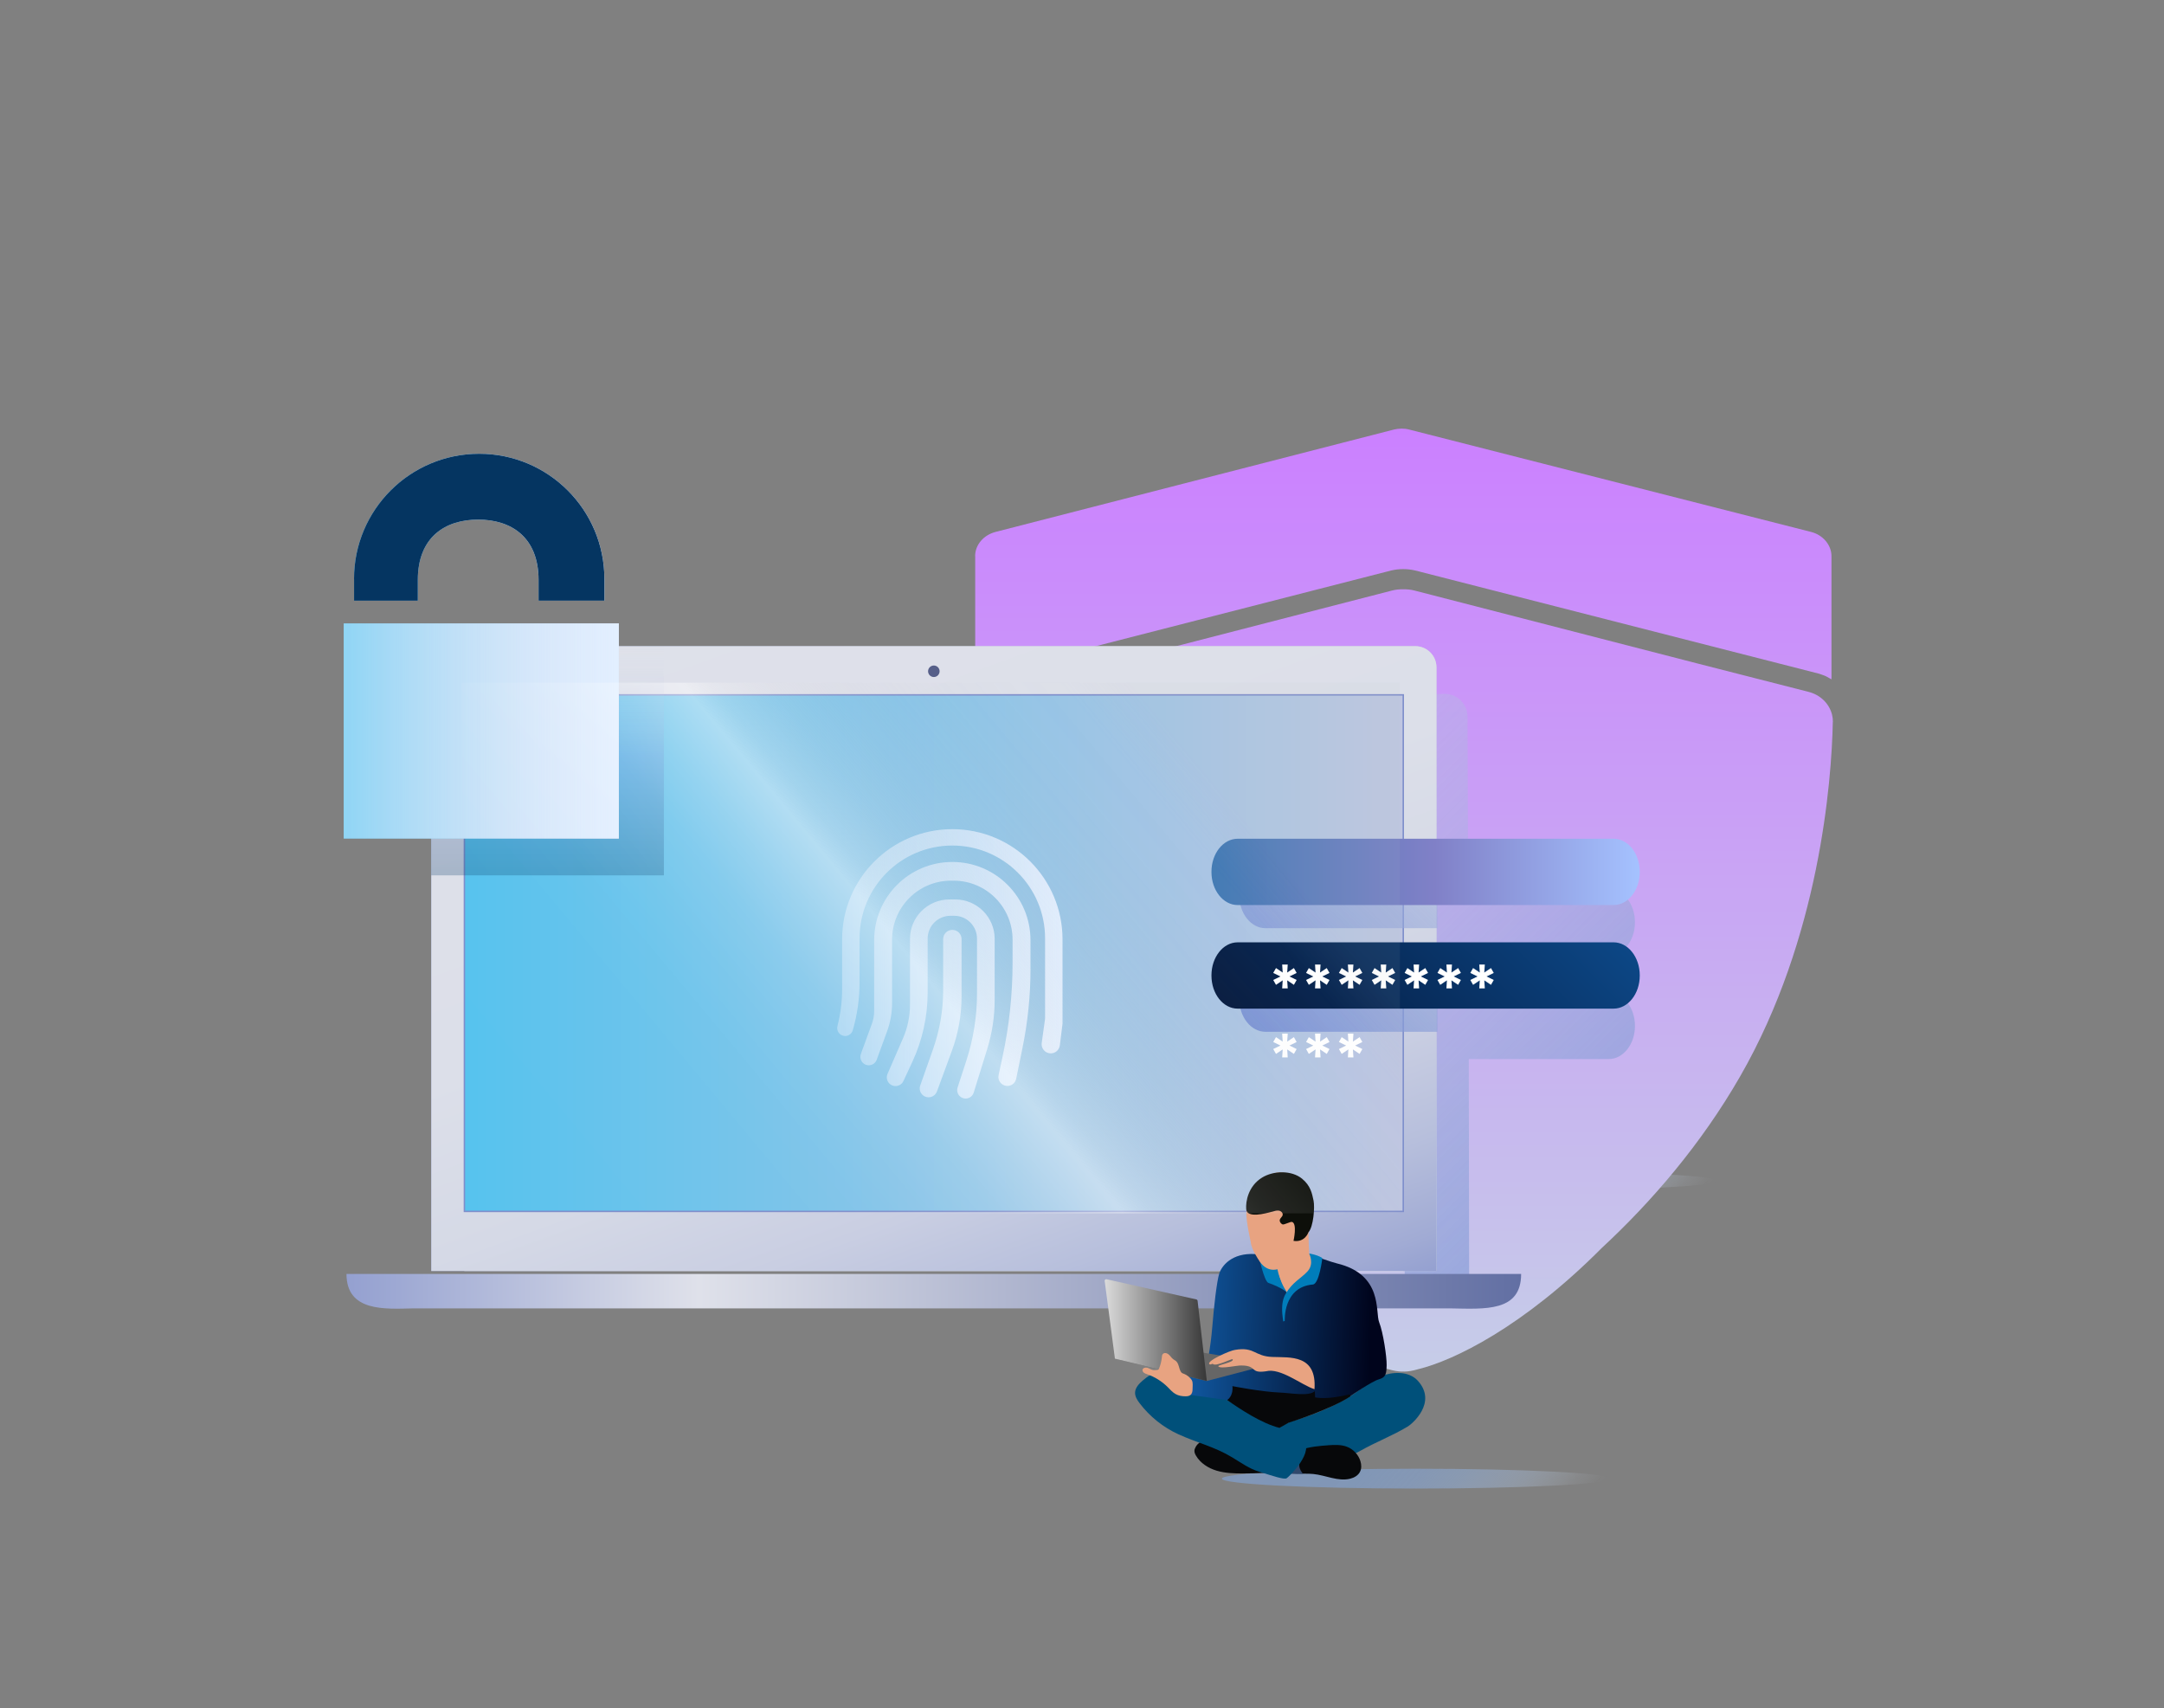 <svg width="470" height="371" viewBox="0 0 470 371" fill="none" xmlns="http://www.w3.org/2000/svg">
<rect x="0" y="0" width="470" height="371" fill="#808080" stroke="none"/>
<g clip-path="url(#clip0_1045_3238)">
<path d="M307.575 323.267C330.875 323.267 349.763 322.303 349.763 321.115C349.763 319.926 330.875 318.962 307.575 318.962C284.274 318.962 265.386 319.926 265.386 321.115C265.386 322.303 284.274 323.267 307.575 323.267Z" fill="url(#paint0_linear_1045_3238)"/>
<path d="M333.636 258.458C355.415 258.458 373.07 257.559 373.07 256.45C373.07 255.34 355.415 254.441 333.636 254.441C311.858 254.441 294.203 255.34 294.203 256.45C294.203 257.559 311.858 258.458 333.636 258.458Z" fill="url(#paint1_linear_1045_3238)"/>
<path d="M398.085 156.8V156.773C398.094 156.242 398.031 155.729 397.905 155.224C397.905 155.206 397.905 155.188 397.896 155.17C397.878 155.098 397.851 155.026 397.833 154.954C397.184 152.73 395.338 150.884 392.772 150.244L368.665 144.085L307.178 128.236C306.413 128.038 305.593 127.957 304.774 127.984C303.955 127.957 303.144 128.038 302.37 128.236L240.883 144.085L216.776 150.244C214.21 150.884 212.355 152.73 211.715 154.954C211.697 155.026 211.67 155.098 211.652 155.17C211.652 155.188 211.652 155.206 211.643 155.224C211.517 155.72 211.454 156.242 211.463 156.773V156.881C211.733 169.614 214.327 203.707 231.572 233.73C240.081 248.525 250.888 261.051 261.631 271.01C278.704 288.174 293.806 295.477 301.532 297.35C302.721 297.692 303.72 297.863 304.477 297.863C304.567 297.863 304.666 297.863 304.765 297.854C304.864 297.854 304.963 297.863 305.053 297.863C305.81 297.863 306.809 297.692 307.998 297.35C315.724 295.477 330.826 288.174 347.899 271.01C358.642 261.06 369.458 248.525 377.958 233.73C395.212 203.707 397.806 169.614 398.067 156.881V156.809L398.085 156.8ZM211.787 120.78C211.787 118.349 213.579 116.215 216.209 115.521L302.766 93.279C303.792 93.045 304.945 92.991 306.035 93.279L393.357 115.521C395.914 116.161 397.779 118.349 397.779 120.78V147.525C397.779 147.525 396.941 147.066 396.626 146.886C396.302 146.715 395.086 146.309 395.086 146.309L307.385 123.896C305.656 123.491 303.864 123.491 302.135 123.896L214.435 146.372C214.435 146.372 213.66 146.606 213.021 146.895C212.382 147.183 211.805 147.534 211.805 147.534V120.789L211.787 120.78Z" fill="url(#paint2_linear_1045_3238)"/>
<path style="mix-blend-mode:multiply" d="M349.404 207.49C352.547 207.49 355.095 204.284 355.095 200.322V200.259C355.095 196.296 352.547 193.091 349.404 193.091H318.868L318.733 155.621C318.724 152.892 316.508 150.686 313.78 150.686L305.153 150.938L305.09 277.738L319.084 277.557L319.003 229.993H349.404C352.547 229.993 355.095 226.787 355.095 222.825V222.762C355.095 218.809 352.547 215.594 349.404 215.594H318.949L318.922 207.49H349.404Z" fill="url(#paint3_linear_1045_3238)"/>
<path d="M100.865 147.643C100.865 144.87 103.117 142.627 105.881 142.627H299.752C302.525 142.627 304.767 144.879 304.767 147.643V276.027H100.865V147.643Z" fill="white"/>
<path d="M100.865 263.078V142.627H304.776V263.078H100.865Z" fill="url(#paint4_linear_1045_3238)"/>
<path d="M311.98 276.027V144.915C311.98 142.384 309.927 140.331 307.397 140.331H98.254C95.723 140.331 93.67 142.384 93.67 144.915V276.018H311.98V276.027ZM100.865 263.078V150.903H304.776V263.078H100.865Z" fill="url(#paint5_linear_1045_3238)"/>
<path d="M311.98 276.027V144.915C311.98 142.384 309.927 140.331 307.397 140.331H98.254C95.723 140.331 93.67 142.384 93.67 144.915V276.018H311.98V276.027ZM100.865 263.078V150.903H304.776V263.078H100.865Z" fill="url(#paint6_linear_1045_3238)"/>
<path d="M304.776 150.903H100.865V263.079H304.776V150.903Z" stroke="#7F8ECB" stroke-width="0.316" stroke-miterlimit="10"/>
<path d="M202.82 147.031C203.511 147.031 204.071 146.47 204.071 145.779C204.071 145.088 203.511 144.527 202.82 144.527C202.128 144.527 201.568 145.088 201.568 145.779C201.568 146.47 202.128 147.031 202.82 147.031Z" fill="#565F89"/>
<path d="M75.253 276.657C75.253 284.924 83.592 284.275 89.806 284.14H314.996C322.605 284.275 330.377 284.924 330.377 276.657H75.253Z" fill="url(#paint7_linear_1045_3238)"/>
<path d="M203.486 237.034C203.161 237.925 202.234 238.448 201.306 238.259C200.154 238.034 199.469 236.836 199.866 235.728L202.648 227.849C204.098 223.734 204.845 219.411 204.845 215.044V203.941C204.845 202.833 205.737 201.941 206.845 201.941C207.952 201.941 208.844 202.833 208.844 203.941V216.376C208.844 220.411 208.132 224.409 206.745 228.191L203.495 237.034H203.486ZM216.03 217.142C216.03 220.771 215.48 224.373 214.409 227.831L211.482 237.277C211.212 238.16 210.329 238.7 209.42 238.547C208.312 238.358 207.628 237.232 207.979 236.16L209.87 230.37C211.41 225.652 212.194 220.708 212.194 215.746V203.833C212.194 201.095 209.978 198.88 207.241 198.88H206.43C203.693 198.88 201.477 201.095 201.477 203.833V215.548C201.477 220.744 200.343 225.877 198.155 230.595L196.219 234.765C195.795 235.683 194.715 236.106 193.778 235.719C192.797 235.314 192.337 234.188 192.761 233.216L196.128 225.472C197.128 223.175 197.641 220.699 197.641 218.205V203.896C197.641 199.168 201.477 195.332 206.205 195.332H207.466C212.194 195.332 216.03 199.168 216.03 203.896V217.142ZM223.819 210.352C223.819 216.178 223.225 221.978 222.054 227.687L220.703 234.278C220.505 235.242 219.614 235.908 218.632 235.827C217.462 235.728 216.633 234.621 216.885 233.468L217.732 229.542C219.19 222.806 219.92 215.935 219.92 209.037V204.058C219.92 196.989 214.193 191.253 207.115 191.253H206.556C199.487 191.253 193.76 196.98 193.751 204.049V217.817C193.751 219.924 193.382 222.014 192.661 223.986L190.41 230.145C190.068 231.091 189.023 231.577 188.078 231.244C187.123 230.902 186.628 229.848 186.97 228.893L189.375 222.311C189.699 221.428 189.861 220.501 189.861 219.564V204.166C189.861 194.792 197.461 187.191 206.836 187.191C216.21 187.191 223.81 194.792 223.81 204.166V210.343L223.819 210.352ZM230.78 222.14C230.78 222.221 230.78 222.302 230.762 222.383L230.186 227.02C230.06 228.029 229.186 228.785 228.169 228.758C226.989 228.731 226.088 227.678 226.25 226.507L226.962 221.356C226.971 221.266 226.98 221.176 226.98 221.086V203.77C226.98 192.648 217.966 183.625 206.836 183.625C195.714 183.625 186.691 192.639 186.691 203.77V213.306C186.691 216.836 186.196 220.348 185.214 223.743C184.98 224.553 184.188 225.075 183.35 224.976C182.315 224.85 181.621 223.842 181.882 222.824C182.558 220.213 182.9 217.52 182.9 214.819V204.004C182.9 190.784 193.616 180.068 206.836 180.068C220.055 180.068 230.771 190.784 230.771 204.004V222.14H230.78Z" fill="url(#paint8_linear_1045_3238)"/>
<path style="mix-blend-mode:multiply" opacity="0.26" d="M144.189 140.16H93.661V190.101H144.189V140.16Z" fill="url(#paint9_linear_1045_3238)"/>
<path d="M281.722 316.135C282.758 317.071 283.721 318.08 284.595 319.169C285.874 317.521 287.765 318.215 289.665 317.368C291.853 316.387 293.357 316.252 295.446 315.072C298.994 313.064 302.326 311.866 305.811 309.759C306.594 309.282 312.241 304.635 307.954 299.872C306.982 298.791 305.559 298.26 304.109 298.179C303.371 298.143 302.632 298.179 301.912 298.305C299.462 298.746 297.355 300.268 295.365 301.772C291.214 304.923 285.504 307.229 280.498 308.679C279.489 308.967 276.373 310.588 276.463 311.92C276.517 312.722 278.291 313.478 278.859 313.892C279.849 314.604 280.804 315.351 281.713 316.162L281.722 316.135Z" fill="#00507A"/>
<path d="M259.668 314.289C259.533 314.523 259.434 314.775 259.416 315.045C259.398 315.424 259.56 315.784 259.749 316.108C260.713 317.765 262.451 318.855 264.279 319.395C266.107 319.935 268.052 319.998 269.961 319.989C271.42 319.989 272.87 319.953 274.319 319.881C274.941 319.854 275.652 319.773 276.03 319.269C276.418 318.746 276.228 317.963 275.787 317.477C275.346 316.991 274.716 316.747 274.103 316.504C271.177 315.37 268.268 314.217 265.332 313.1C263.432 312.38 260.821 312.218 259.659 314.271L259.668 314.289Z" fill="#07080A"/>
<path d="M288.403 313.867C289.799 313.777 291.24 313.687 292.545 314.191C293.932 314.713 295.04 315.911 295.472 317.325C295.706 318.081 295.742 318.937 295.373 319.639C294.959 320.441 294.103 320.918 293.23 321.134C290.591 321.773 287.926 320.369 285.233 320.107C284.243 320.008 283.234 320.08 282.243 319.999C282.009 319.981 281.766 319.954 281.55 319.846C281.325 319.729 281.154 319.513 281.01 319.306C277.813 314.677 285.413 314.074 288.403 313.876V313.867Z" fill="#07080A"/>
<path d="M283.118 314.964C283.118 314.964 282.722 316.387 282.371 317.243C281.947 318.26 282.209 319.044 282.992 320.079C281.155 320.187 280.182 320.052 278.363 319.8C276.148 319.494 274.203 318.53 272.78 318.089C273.167 318.206 275.41 312.902 276.571 312.812C277.445 312.74 277.823 312.92 278.634 313.244C279.849 313.731 282.965 314.685 283.118 314.964Z" fill="#30486C"/>
<path d="M248.15 299.837C247.358 300.53 246.556 301.377 246.529 302.43C246.502 303.286 246.998 304.06 247.52 304.744C249.717 307.635 252.635 309.976 255.94 311.48C260.109 313.38 263.684 314.128 267.61 316.487C269.627 317.694 271.311 318.963 273.563 319.639C276.381 320.494 278.822 321.359 279.443 321.034C279.857 320.818 285.882 314.992 282.82 312.624C282.253 312.183 268.574 305.537 265.242 303.241C262.748 301.521 257.984 300.035 255.219 298.756C252.455 297.477 250.564 297.721 248.15 299.837Z" fill="#00507A"/>
<path d="M272.593 272.344C267.469 272.038 265.316 274.974 264.803 276.585C264.29 278.197 263.632 283.843 263.29 288.211C262.93 292.884 262.057 296.586 262.057 296.586L257.581 299.269C258.77 300.458 258.554 302.952 258.554 302.952L268.657 304.33C268.657 304.33 287.091 305.275 291.602 303.492L293.277 303.195C293.277 303.195 297.951 299.971 299.5 299.539C301.049 299.107 301.121 298.251 301.166 296.459C301.202 294.667 300.409 289.328 299.536 287.139C298.662 284.951 300.445 276.784 290.351 274.37C289.027 274.055 286.577 273.073 282.696 271.921C281.192 271.48 272.584 272.344 272.584 272.344H272.593Z" fill="url(#paint10_linear_1045_3238)"/>
<path d="M276.968 275.676C277.967 276.784 278.057 279.332 279.732 280.962C280.381 280.575 284.199 278.405 285.207 276.216C286.027 274.433 284.982 272.875 284.334 272.218C284.334 272.218 284.172 268.526 284.163 267.644" fill="#E8A381"/>
<path d="M284.342 272.227C284.342 272.227 285.494 274.442 284.008 276.072C282.523 277.702 280.776 278.368 279.236 280.962C277.948 283.132 278.632 286.185 278.713 286.995L279.038 286.833C279.038 286.833 278.623 279.494 285.143 278.953C286.539 278.836 287.196 273.235 287.196 273.235C287.196 273.235 287.115 273.019 285.764 272.56C285.197 272.371 284.342 272.218 284.342 272.218V272.227Z" fill="#007DBB"/>
<path d="M279.597 280.737C279.597 280.737 278.471 279.638 275.49 278.611C274.536 278.287 273.329 272.542 273.329 272.542L273.698 271.93L277.291 274.577C277.291 274.577 277.525 277.837 279.588 280.737H279.597Z" fill="#007DBB"/>
<path d="M273.448 273.749C274.051 274.686 274.852 275.451 275.915 275.685C277.86 276.109 279.634 274.596 281.048 273.2C281.723 272.534 282.408 271.849 282.849 271.003C283.263 270.192 283.903 269.139 284.065 268.238C284.389 266.347 285.109 264.654 284.983 262.556C284.893 261.187 285.028 259.891 284.497 258.63C284.065 257.63 283.209 256.883 282.318 256.253C280.85 255.226 279.094 254.416 277.311 254.659C275.699 254.884 274.303 255.973 273.349 257.288C272.25 258.801 270.791 261.268 270.692 263.195C270.593 265.122 271.656 269.742 271.656 269.742C271.764 271.327 273.466 273.758 273.466 273.758L273.448 273.749Z" fill="#E8A381"/>
<path d="M276.255 263.159C276.733 263.033 277.21 262.835 277.705 262.898C278.2 262.961 278.687 263.393 278.579 263.879C278.489 264.275 278.047 264.518 277.957 264.915C277.867 265.311 278.164 265.698 278.516 265.887C278.867 266.076 280.272 265.23 280.65 265.374C281.775 265.788 280.938 269.48 280.938 269.48C283.432 269.858 284.162 267.643 284.162 267.643C285.278 266.419 285.585 262.177 285.296 260.763C284.972 259.197 284.657 257.504 282.802 255.982C280.542 254.118 276.598 254.199 274.103 255.739C271.095 257.594 270.528 260.926 270.663 262.618C270.816 264.609 274.869 263.528 276.246 263.15L276.255 263.159Z" fill="#0D0F0A"/>
<path d="M262.163 299.89L275.058 296.513C275.328 296.441 275.31 296.054 275.031 296.009L258.264 293.263C258.264 293.263 258.219 293.263 258.192 293.263L243.585 294.893C243.297 294.929 243.27 295.325 243.549 295.397L262.028 299.899C262.028 299.899 262.109 299.908 262.154 299.899L262.163 299.89Z" fill="#666666"/>
<path d="M239.929 278.197L242.153 295.054L262.109 299.908L260.101 282.492C260.083 282.348 259.975 282.231 259.83 282.195L240.343 277.81C240.109 277.756 239.893 277.954 239.929 278.188V278.197Z" fill="url(#paint11_linear_1045_3238)"/>
<path d="M257.13 298.351C256.986 298.297 256.823 298.252 256.697 298.162C256.598 298.09 256.517 297.982 256.454 297.874C256.013 297.135 256.049 296.1 255.374 295.55C255.203 295.406 254.986 295.316 254.806 295.181C254.419 294.893 254.185 294.452 253.816 294.137C253.447 293.821 252.825 293.695 252.528 294.074C252.375 294.263 252.357 294.515 252.339 294.758C252.258 295.586 252.06 296.406 251.745 297.171C251.7 297.27 251.655 297.378 251.565 297.441C251.492 297.495 251.393 297.504 251.303 297.513C250.979 297.55 250.646 297.595 250.331 297.513C249.926 297.414 249.583 297.144 249.178 297.036C248.773 296.928 248.242 297.054 248.152 297.459C248.098 297.703 248.242 297.964 248.44 298.117C248.638 298.27 248.881 298.351 249.124 298.432C250.799 299.008 252.339 299.972 253.6 301.224C254.14 301.755 254.635 302.349 255.293 302.727C255.95 303.106 256.724 303.241 257.481 303.232C257.859 303.232 258.264 303.187 258.552 302.953C258.922 302.655 259.021 302.133 259.012 301.656C259.012 301.097 259.138 300.287 258.868 299.774C258.552 299.161 257.751 298.576 257.121 298.342L257.13 298.351Z" fill="#E8A381"/>
<path d="M266.53 304.042C266.53 304.042 267.881 303.285 267.674 301.025C267.674 301.025 273.977 302.259 277.994 302.421C280.416 302.52 284.297 303.303 285.576 302.114L285.63 303.465C288.296 303.952 291.501 303.159 293.14 302.817L293.32 303.24C288.899 306.149 279.84 308.985 279.84 308.985L277.886 310.093C274.004 309.102 269.466 306.104 266.512 304.042H266.53Z" fill="#07080A"/>
<path d="M269.682 296.541C273.112 296.568 271.383 298.315 274.949 297.801C278.137 296.982 282.64 300.782 285.494 301.692C286.008 294.091 280.19 294.839 276.318 294.686C272.428 294.542 272.473 292.416 268.223 293.155C267.286 293.227 261.811 295.622 262.694 296.271C263.198 296.64 265.701 294.659 266.007 294.542C266.007 294.542 263.144 296.055 263.414 296.19C263.972 296.901 267.556 295.001 267.7 295.181C268.232 295.811 264.405 296.433 264.603 296.721C265.035 297.378 268.862 296.451 269.682 296.541Z" fill="#E8A381"/>
<path style="mix-blend-mode:multiply" d="M269.151 216.837V216.9C269.151 220.853 271.7 224.068 274.843 224.068H312.187V209.669H274.843C271.7 209.669 269.151 212.875 269.151 216.837Z" fill="url(#paint12_linear_1045_3238)"/>
<path style="mix-blend-mode:multiply" d="M274.843 187.175C271.7 187.175 269.151 190.381 269.151 194.343V194.406C269.151 198.359 271.7 201.574 274.843 201.574H312.187V187.175H274.843Z" fill="url(#paint13_linear_1045_3238)"/>
<path d="M356.139 211.812V211.875C356.139 215.828 353.591 219.043 350.448 219.043H268.808C265.665 219.043 263.117 215.837 263.117 211.875V211.812C263.117 207.859 265.665 204.644 268.808 204.644H350.448C353.591 204.644 356.139 207.85 356.139 211.812Z" fill="url(#paint14_linear_1045_3238)"/>
<path d="M350.448 182.149H268.808C265.665 182.149 263.117 185.355 263.117 189.317V189.38C263.117 193.334 265.665 196.548 268.808 196.548H350.448C353.591 196.548 356.139 193.343 356.139 189.38V189.317C356.139 185.364 353.591 182.149 350.448 182.149Z" fill="url(#paint15_linear_1045_3238)"/>
<path d="M278.475 214.64L278.587 212.903L277.133 213.877L276.532 212.818L278.098 212.055L276.532 211.292L277.133 210.232L278.587 211.206L278.475 209.469H279.683L279.566 211.206L281.02 210.232L281.622 211.292L280.06 212.055L281.622 212.818L281.02 213.877L279.566 212.903L279.683 214.64H278.475ZM285.61 214.64L285.722 212.903L284.268 213.877L283.666 212.818L285.233 212.055L283.666 211.292L284.268 210.232L285.722 211.206L285.61 209.469H286.817L286.7 211.206L288.155 210.232L288.756 211.292L287.194 212.055L288.756 212.818L288.155 213.877L286.7 212.903L286.817 214.64H285.61ZM292.744 214.64L292.856 212.903L291.402 213.877L290.8 212.818L292.367 212.055L290.8 211.292L291.402 210.232L292.856 211.206L292.744 209.469H293.951L293.835 211.206L295.289 210.232L295.89 211.292L294.328 212.055L295.89 212.818L295.289 213.877L293.835 212.903L293.951 214.64H292.744ZM299.878 214.64L299.991 212.903L298.536 213.877L297.935 212.818L299.501 212.055L297.935 211.292L298.536 210.232L299.991 211.206L299.878 209.469H301.086L300.969 211.206L302.423 210.232L303.025 211.292L301.463 212.055L303.025 212.818L302.423 213.877L300.969 212.903L301.086 214.64H299.878ZM307.013 214.64L307.125 212.903L305.671 213.877L305.069 212.818L306.636 212.055L305.069 211.292L305.671 210.232L307.125 211.206L307.013 209.469H308.22L308.103 211.206L309.558 210.232L310.159 211.292L308.597 212.055L310.159 212.818L309.558 213.877L308.103 212.903L308.22 214.64H307.013ZM314.147 214.64L314.259 212.903L312.805 213.877L312.204 212.818L313.77 212.055L312.204 211.292L312.805 210.232L314.259 211.206L314.147 209.469H315.355L315.238 211.206L316.692 210.232L317.294 211.292L315.732 212.055L317.294 212.818L316.692 213.877L315.238 212.903L315.355 214.64H314.147ZM321.282 214.64L321.394 212.903L319.94 213.877L319.338 212.818L320.905 212.055L319.338 211.292L319.94 210.232L321.394 211.206L321.282 209.469H322.489L322.372 211.206L323.827 210.232L324.428 211.292L322.866 212.055L324.428 212.818L323.827 213.877L322.372 212.903L322.489 214.64H321.282ZM278.475 229.64L278.587 227.903L277.133 228.877L276.532 227.818L278.098 227.055L276.532 226.292L277.133 225.232L278.587 226.206L278.475 224.469H279.683L279.566 226.206L281.02 225.232L281.622 226.292L280.06 227.055L281.622 227.818L281.02 228.877L279.566 227.903L279.683 229.64H278.475ZM285.61 229.64L285.722 227.903L284.268 228.877L283.666 227.818L285.233 227.055L283.666 226.292L284.268 225.232L285.722 226.206L285.61 224.469H286.817L286.7 226.206L288.155 225.232L288.756 226.292L287.194 227.055L288.756 227.818L288.155 228.877L286.7 227.903L286.817 229.64H285.61ZM292.744 229.64L292.856 227.903L291.402 228.877L290.8 227.818L292.367 227.055L290.8 226.292L291.402 225.232L292.856 226.206L292.744 224.469H293.951L293.835 226.206L295.289 225.232L295.89 226.292L294.328 227.055L295.89 227.818L295.289 228.877L293.835 227.903L293.951 229.64H292.744Z" fill="white"/>
<path d="M76.892 125.734C76.892 110.723 89.058 98.548 104.079 98.548C119.099 98.548 131.265 110.714 131.265 125.734V130.453H116.974V125.959C116.974 116.531 110.886 112.839 103.853 112.839C96.82 112.839 90.742 116.522 90.742 125.959V130.453H76.901V125.734H76.892ZM134.408 182.114H74.65V135.387H134.408V182.114Z" fill="url(#paint16_linear_1045_3238)"/>
<path d="M76.892 125.734C76.892 110.723 89.058 98.548 104.079 98.548C119.099 98.548 131.265 110.714 131.265 125.734V130.453H116.974V125.959C116.974 116.531 110.886 112.839 103.853 112.839C96.82 112.839 90.742 116.522 90.742 125.959V130.453H76.901V125.734H76.892ZM134.408 182.114H74.65V135.387H134.408V182.114Z" fill="url(#paint17_linear_1045_3238)"/>
<path d="M76.893 125.733C76.893 110.722 89.058 98.547 104.079 98.547C119.099 98.547 131.265 110.713 131.265 125.733V130.452H116.974V125.959C116.974 116.53 110.887 112.838 103.854 112.838C96.821 112.838 90.742 116.521 90.742 125.959V130.452H76.902V125.733H76.893Z" fill="#053561"/>
<path opacity="0.42" d="M304.047 148.264H100.163V263.501H304.047V148.264Z" fill="url(#paint18_linear_1045_3238)"/>
</g>
<defs>
<linearGradient id="paint0_linear_1045_3238" x1="284.098" y1="300.196" x2="331.194" y2="342.151" gradientUnits="userSpaceOnUse">
<stop stop-color="#8096B7"/>
<stop offset="0.35" stop-color="#8197B7" stop-opacity="0.98"/>
<stop offset="0.5" stop-color="#859ABA" stop-opacity="0.9"/>
<stop offset="0.61" stop-color="#8CA1BF" stop-opacity="0.77"/>
<stop offset="0.7" stop-color="#97AAC6" stop-opacity="0.61"/>
<stop offset="0.78" stop-color="#A4B6CF" stop-opacity="0.44"/>
<stop offset="0.85" stop-color="#B5C5DA" stop-opacity="0.25"/>
<stop offset="0.91" stop-color="#C9D6E7" stop-opacity="0.1"/>
<stop offset="0.97" stop-color="#E0EAF6" stop-opacity="0.01"/>
<stop offset="1" stop-color="#ECF5FE" stop-opacity="0"/>
</linearGradient>
<linearGradient id="paint1_linear_1045_3238" x1="311.691" y1="236.9" x2="355.708" y2="276.117" gradientUnits="userSpaceOnUse">
<stop stop-color="#8096B7"/>
<stop offset="0.35" stop-color="#8197B7" stop-opacity="0.98"/>
<stop offset="0.5" stop-color="#859ABA" stop-opacity="0.9"/>
<stop offset="0.61" stop-color="#8CA1BF" stop-opacity="0.77"/>
<stop offset="0.7" stop-color="#97AAC6" stop-opacity="0.61"/>
<stop offset="0.78" stop-color="#A4B6CF" stop-opacity="0.44"/>
<stop offset="0.85" stop-color="#B5C5DA" stop-opacity="0.25"/>
<stop offset="0.91" stop-color="#C9D6E7" stop-opacity="0.1"/>
<stop offset="0.97" stop-color="#E0EAF6" stop-opacity="0.01"/>
<stop offset="1" stop-color="#ECF5FE" stop-opacity="0"/>
</linearGradient>
<linearGradient id="paint2_linear_1045_3238" x1="304.774" y1="93.081" x2="304.774" y2="297.854" gradientUnits="userSpaceOnUse">
<stop stop-color="#CB80FF"/>
<stop offset="1" stop-color="#C6CDE8"/>
</linearGradient>
<linearGradient id="paint3_linear_1045_3238" x1="481.446" y1="385.203" x2="205.055" y2="108.801" gradientUnits="userSpaceOnUse">
<stop stop-color="#093B67"/>
<stop offset="0.28" stop-color="#6480CF"/>
<stop offset="1" stop-color="#E1E3EC" stop-opacity="0"/>
</linearGradient>
<linearGradient id="paint4_linear_1045_3238" x1="100.865" y1="202.853" x2="304.776" y2="202.853" gradientUnits="userSpaceOnUse">
<stop stop-color="#56C3EE"/>
<stop offset="1" stop-color="#BFC6E1"/>
</linearGradient>
<linearGradient id="paint5_linear_1045_3238" x1="93.661" y1="208.184" x2="311.98" y2="208.184" gradientUnits="userSpaceOnUse">
<stop stop-color="#8A9BD5"/>
<stop offset="0.1" stop-color="#9CABD7"/>
<stop offset="0.26" stop-color="#B0BCD9"/>
<stop offset="0.43" stop-color="#BFC9DA"/>
<stop offset="0.65" stop-color="#C7D0DB"/>
<stop offset="1" stop-color="#CAD3DC"/>
</linearGradient>
<linearGradient id="paint6_linear_1045_3238" x1="236.788" y1="303.393" x2="168.08" y2="114.621" gradientUnits="userSpaceOnUse">
<stop stop-color="#94A0D0"/>
<stop offset="0.04" stop-color="#A1ABD4"/>
<stop offset="0.14" stop-color="#B7BFDC"/>
<stop offset="0.25" stop-color="#C9CEE2"/>
<stop offset="0.38" stop-color="#D5D9E6"/>
<stop offset="0.56" stop-color="#DCDFE9"/>
<stop offset="1" stop-color="#DFE1EA"/>
</linearGradient>
<linearGradient id="paint7_linear_1045_3238" x1="75.253" y1="280.43" x2="330.386" y2="280.43" gradientUnits="userSpaceOnUse">
<stop stop-color="#94A0D0"/>
<stop offset="0.04" stop-color="#9DA8D3"/>
<stop offset="0.3" stop-color="#DFE1EA"/>
<stop offset="1" stop-color="#626FA3"/>
</linearGradient>
<linearGradient id="paint8_linear_1045_3238" x1="181.828" y1="209.326" x2="230.78" y2="209.326" gradientUnits="userSpaceOnUse">
<stop stop-color="#E2EFFF" stop-opacity="0.41"/>
<stop offset="1" stop-color="#E2EFFF"/>
</linearGradient>
<linearGradient id="paint9_linear_1045_3238" x1="118.929" y1="190.11" x2="118.929" y2="140.16" gradientUnits="userSpaceOnUse">
<stop stop-color="#093B67"/>
<stop offset="0.52" stop-color="#6480CF"/>
<stop offset="1" stop-color="#E1E3EC" stop-opacity="0"/>
</linearGradient>
<linearGradient id="paint10_linear_1045_3238" x1="297.816" y1="288.904" x2="255.51" y2="287.346" gradientUnits="userSpaceOnUse">
<stop stop-color="#00041C"/>
<stop offset="1" stop-color="#115EAA"/>
</linearGradient>
<linearGradient id="paint11_linear_1045_3238" x1="239.92" y1="288.859" x2="262.1" y2="288.859" gradientUnits="userSpaceOnUse">
<stop stop-color="#DBDBDB"/>
<stop offset="1" stop-color="#373737"/>
</linearGradient>
<linearGradient id="paint12_linear_1045_3238" x1="251.718" y1="257.666" x2="371.043" y2="138.348" gradientUnits="userSpaceOnUse">
<stop stop-color="#093B67"/>
<stop offset="0.11" stop-color="#6480CF"/>
<stop offset="1" stop-color="#E1E3EC" stop-opacity="0"/>
</linearGradient>
<linearGradient id="paint13_linear_1045_3238" x1="240.47" y1="246.419" x2="359.795" y2="127.101" gradientUnits="userSpaceOnUse">
<stop stop-color="#093B67"/>
<stop offset="0.11" stop-color="#6480CF"/>
<stop offset="1" stop-color="#E1E3EC" stop-opacity="0"/>
</linearGradient>
<linearGradient id="paint14_linear_1045_3238" x1="262.288" y1="259.187" x2="359.695" y2="161.779" gradientUnits="userSpaceOnUse">
<stop stop-color="#00041C"/>
<stop offset="1" stop-color="#115EAA"/>
</linearGradient>
<linearGradient id="paint15_linear_1045_3238" x1="263.117" y1="189.344" x2="356.139" y2="189.344" gradientUnits="userSpaceOnUse">
<stop stop-color="#417AB4"/>
<stop offset="0.52" stop-color="#8080C7"/>
<stop offset="1" stop-color="#A5C2FF"/>
</linearGradient>
<linearGradient id="paint16_linear_1045_3238" x1="74.65" y1="140.331" x2="134.408" y2="140.331" gradientUnits="userSpaceOnUse">
<stop stop-color="#56C3EE"/>
<stop offset="1" stop-color="#BFC6E1"/>
</linearGradient>
<linearGradient id="paint17_linear_1045_3238" x1="74.65" y1="140.331" x2="134.408" y2="140.331" gradientUnits="userSpaceOnUse">
<stop stop-color="#E2EFFF" stop-opacity="0.41"/>
<stop offset="1" stop-color="#E2EFFF"/>
</linearGradient>
<linearGradient id="paint18_linear_1045_3238" x1="133.545" y1="262.987" x2="256.04" y2="160.941" gradientUnits="userSpaceOnUse">
<stop stop-color="white" stop-opacity="0"/>
<stop offset="0.07" stop-color="white" stop-opacity="0.01"/>
<stop offset="0.14" stop-color="white" stop-opacity="0.01"/>
<stop offset="0.2" stop-color="white" stop-opacity="0.02"/>
<stop offset="0.27" stop-color="white" stop-opacity="0.062"/>
<stop offset="0.33" stop-color="white" stop-opacity="0.152"/>
<stop offset="0.4" stop-color="white" stop-opacity="0.314"/>
<stop offset="0.46" stop-color="white" stop-opacity="0.593"/>
<stop offset="0.53" stop-color="white"/>
<stop offset="0.56" stop-color="#F4F4F5" stop-opacity="0.774"/>
<stop offset="0.62" stop-color="#E4E5E8" stop-opacity="0.49"/>
<stop offset="0.68" stop-color="#D6D7DC" stop-opacity="0.302"/>
<stop offset="0.74" stop-color="#CBCDD3" stop-opacity="0.176"/>
<stop offset="0.8" stop-color="#C2C4CC" stop-opacity="0.102"/>
<stop offset="0.87" stop-color="#BCBEC7" stop-opacity="0.062"/>
<stop offset="0.93" stop-color="#B9BBC4" stop-opacity="0.044"/>
<stop offset="1" stop-color="#B8BAC3" stop-opacity="0.2"/>
</linearGradient>
<clipPath id="clip0_1045_3238">
<rect width="469.03" height="369.7" fill="white" transform="translate(0.142 0.905)"/>
</clipPath>
</defs>
</svg>

